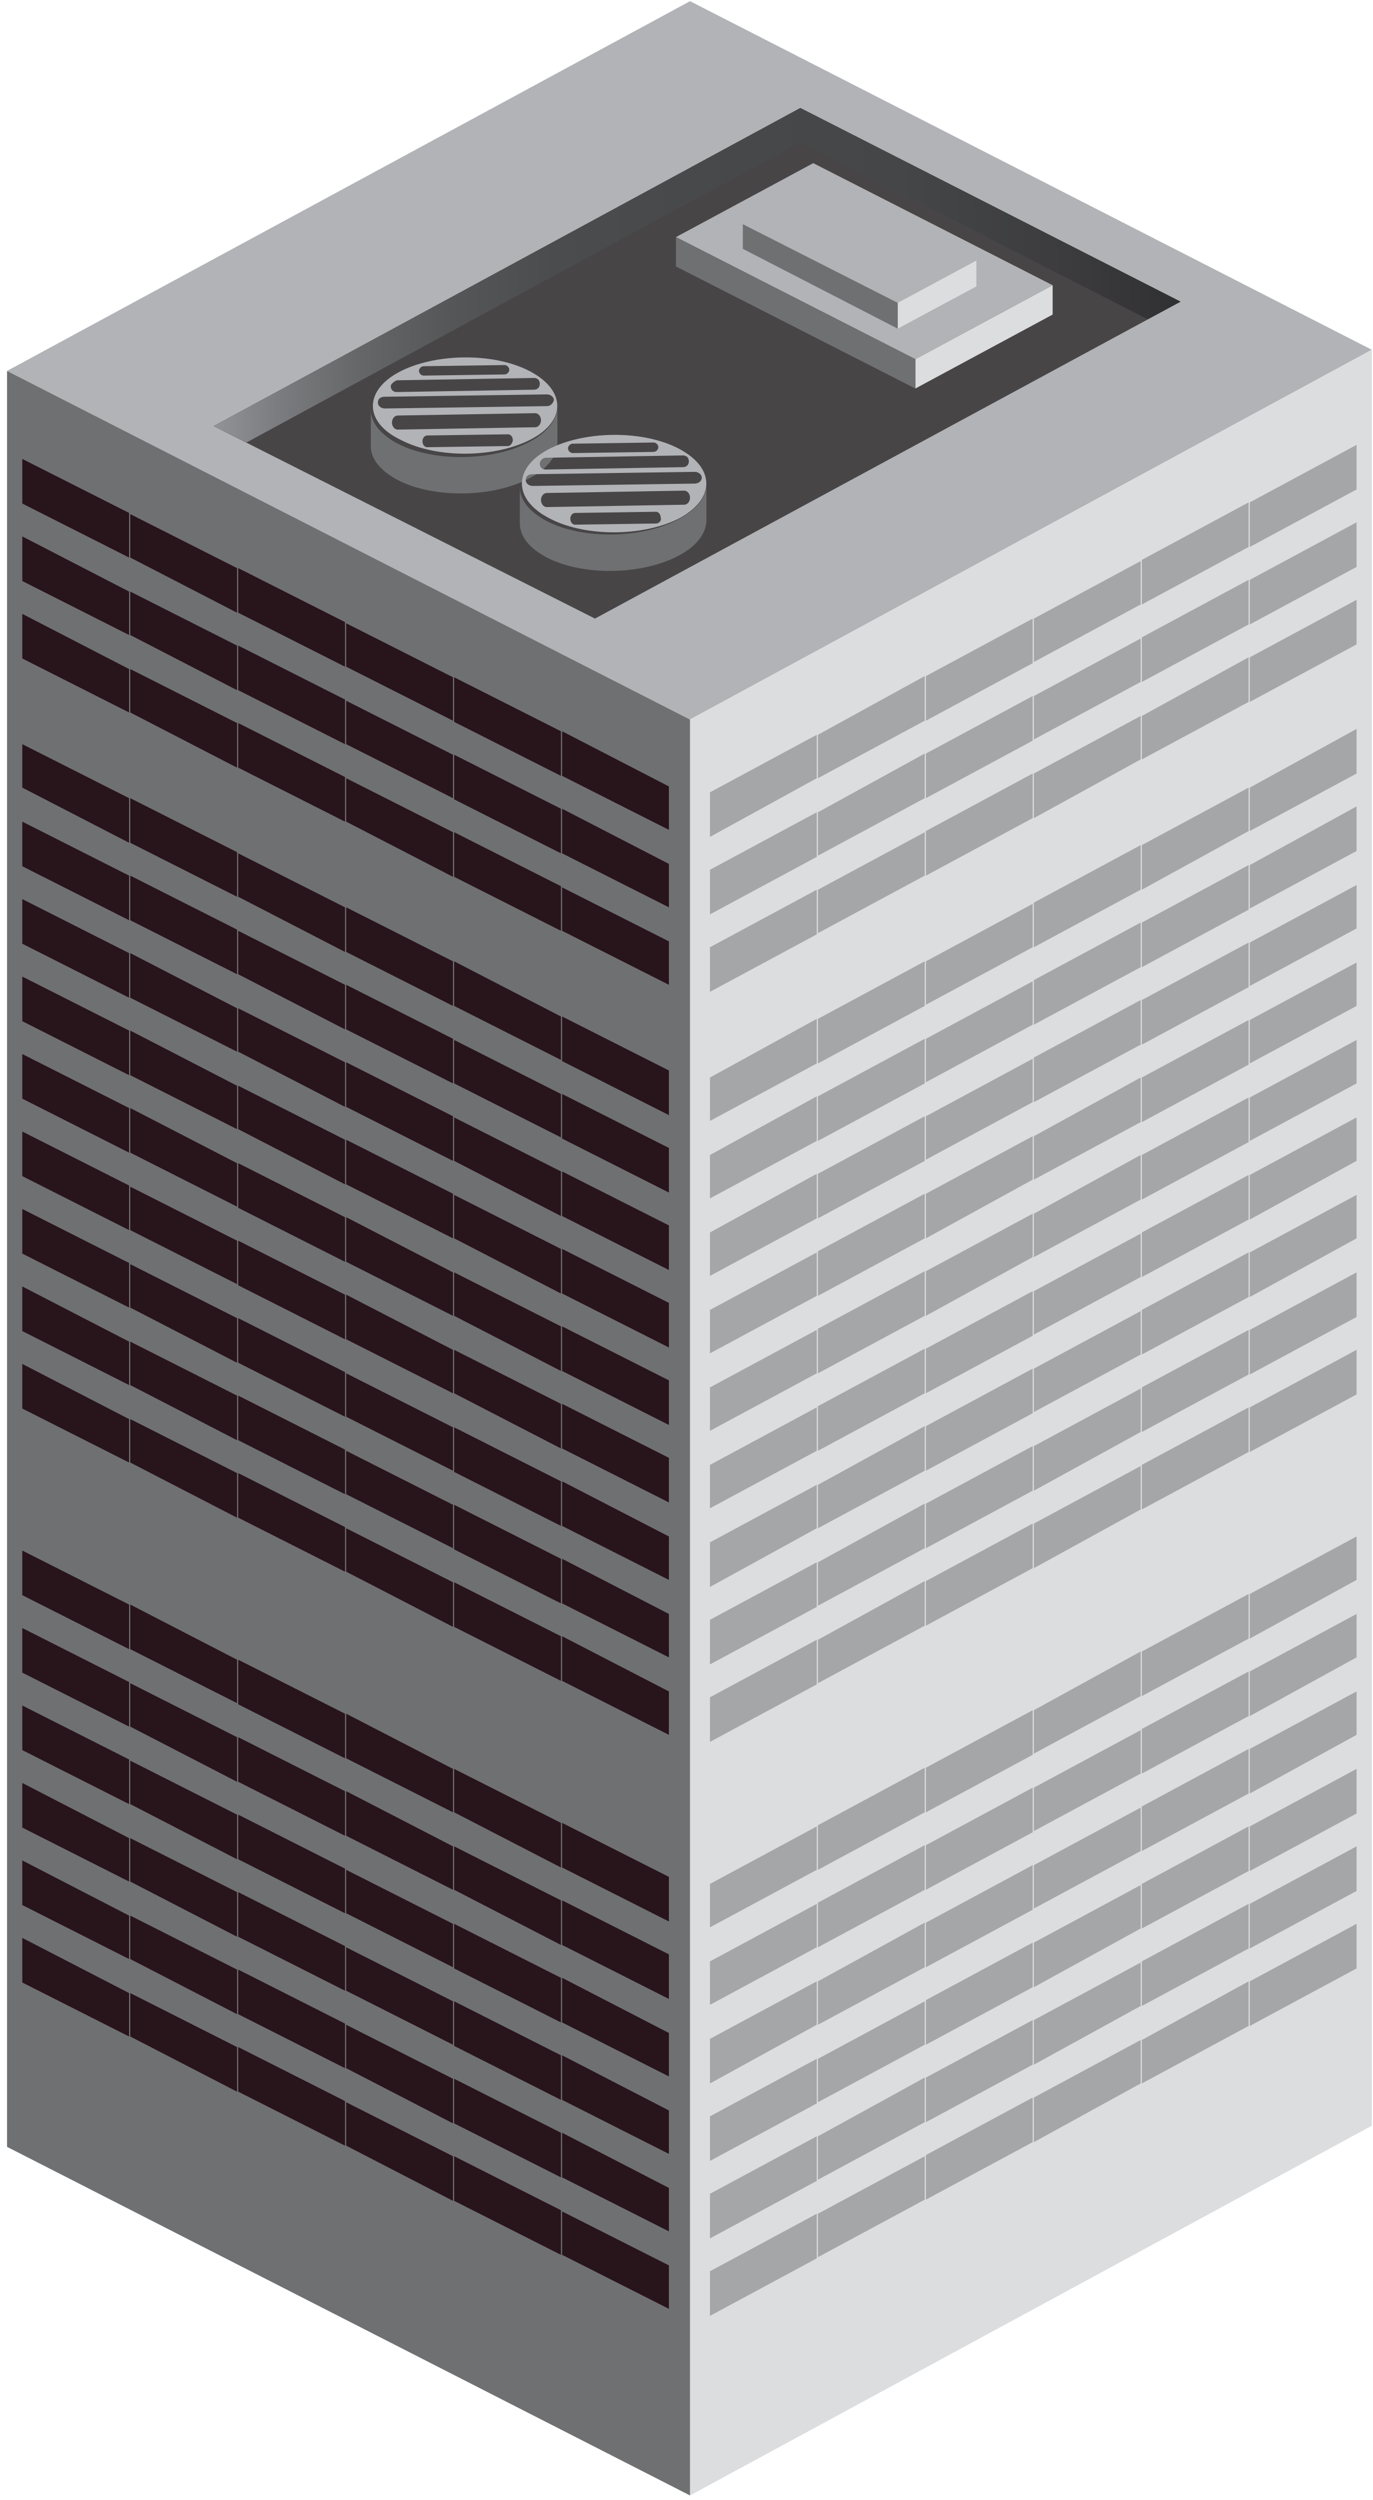 <svg xmlns="http://www.w3.org/2000/svg" width="117" height="213" viewBox="0 0 117 213">
  <defs>
    <linearGradient id="un-building-a" x1=".052%" x2="99.999%" y1="50.175%" y2="49.628%">
      <stop offset="0%" stop-color="#929396"/>
      <stop offset="6.625%" stop-color="#7B7C7F"/>
      <stop offset="15.35%" stop-color="#656668"/>
      <stop offset="24.75%" stop-color="#555658"/>
      <stop offset="35.22%" stop-color="#4B4C4E"/>
      <stop offset="48.88%" stop-color="#48494B"/>
      <stop offset="70.99%" stop-color="#454648"/>
      <stop offset="87.95%" stop-color="#3C3C3E"/>
      <stop offset="100%" stop-color="#303032"/>
    </linearGradient>
  </defs>
  <g fill="none">
    <polygon fill="#B2B3B7" points="58.8 61.3 .6 31.6 58.8 .1 116.9 29.8"/>
    <polygon fill="#DCDDDF" points="116.9 29.8 58.8 61.3 58.8 212.6 116.9 181.1"/>
    <polygon fill="#6F7072" points="58.8 212.6 .6 182.9 .6 31.6 58.8 61.3"/>
    <g fill="#A5A6A8" transform="translate(60 130)">
      <polygon points="46.5 9.6 55.6 4.6 55.6 .9 46.5 5.8"/>
      <polygon points="37.3 14.5 46.4 9.6 46.4 5.8 37.3 10.7"/>
      <polygon points="28.1 19.4 37.2 14.5 37.2 10.7 28.1 15.7"/>
      <polygon points="18.9 24.4 28 19.5 28 15.7 18.9 20.6"/>
      <polygon points="9.7 29.3 18.8 24.4 18.8 20.6 9.7 25.5"/>
      <polygon points=".5 34.2 9.6 29.3 9.6 25.6 .5 30.5"/>
      <g transform="translate(0 7)">
        <polygon points="46.5 9.2 55.6 4.2 55.6 .5 46.5 5.4"/>
        <polygon points="37.3 14.1 46.4 9.2 46.4 5.4 37.3 10.3"/>
        <polygon points="28.1 19 37.2 14.1 37.2 10.4 28.1 15.3"/>
        <polygon points="18.9 24 28 19.1 28 15.3 18.9 20.2"/>
        <polygon points="9.7 28.9 18.8 24 18.8 20.2 9.7 25.1"/>
        <polygon points=".5 33.8 9.6 28.9 9.6 25.2 .5 30.1"/>
      </g>
      <g transform="translate(0 14)">
        <polygon points="46.5 8.8 55.6 3.8 55.6 .1 46.5 5"/>
        <polygon points="37.3 13.7 46.4 8.8 46.4 5 37.3 9.9"/>
        <polygon points="28.1 18.6 37.2 13.7 37.2 10 28.1 14.9"/>
        <polygon points="18.9 23.6 28 18.7 28 14.9 18.9 19.8"/>
        <polygon points="9.7 28.5 18.8 23.6 18.8 19.8 9.7 24.8"/>
        <polygon points=".5 33.5 9.6 28.5 9.6 24.8 .5 29.7"/>
      </g>
      <g transform="translate(0 20)">
        <polygon points="46.5 9.4 55.6 4.5 55.6 .7 46.5 5.6"/>
        <polygon points="37.3 14.3 46.4 9.4 46.4 5.6 37.3 10.5"/>
        <polygon points="28.1 19.3 37.2 14.3 37.2 10.6 28.1 15.5"/>
        <polygon points="18.9 24.2 28 19.3 28 15.5 18.9 20.4"/>
        <polygon points="9.7 29.1 18.8 24.2 18.8 20.5 9.7 25.4"/>
        <polygon points=".5 34.1 9.6 29.2 9.6 25.4 .5 30.3"/>
      </g>
      <g transform="translate(0 27)">
        <polygon points="46.5 9 55.6 4.1 55.6 .3 46.5 5.2"/>
        <polygon points="37.3 13.9 46.4 9 46.4 5.2 37.3 10.1"/>
        <polygon points="28.1 18.9 37.2 13.9 37.2 10.2 28.1 15.1"/>
        <polygon points="18.9 23.8 28 18.9 28 15.1 18.9 20"/>
        <polygon points="9.7 28.7 18.8 23.8 18.8 20 9.7 25"/>
        <polygon points=".5 33.7 9.6 28.8 9.6 25 .5 29.9"/>
      </g>
      <g transform="translate(0 33)">
        <polygon points="46.5 9.6 55.6 4.7 55.6 .9 46.5 5.8"/>
        <polygon points="37.3 14.5 46.4 9.6 46.4 5.8 37.3 10.8"/>
        <polygon points="28.1 19.5 37.2 14.5 37.2 10.8 28.1 15.7"/>
        <polygon points="18.9 24.4 28 19.5 28 15.7 18.9 20.6"/>
        <polygon points="9.7 29.3 18.8 24.4 18.8 20.7 9.7 25.6"/>
        <polygon points=".5 34.3 9.6 29.4 9.6 25.6 .5 30.5"/>
      </g>
    </g>
    <g fill="#A5A6A8" transform="translate(60 62)">
      <polygon points="46.5 8.8 55.6 3.9 55.6 .1 46.5 5.1"/>
      <polygon points="37.3 13.8 46.4 8.8 46.4 5.1 37.3 10"/>
      <polygon points="28.1 18.7 37.2 13.8 37.2 10 28.1 14.9"/>
      <polygon points="18.9 23.6 28 18.7 28 15 18.9 19.9"/>
      <polygon points="9.7 28.6 18.8 23.7 18.8 19.9 9.7 24.8"/>
      <polygon points=".5 33.5 9.6 28.6 9.6 24.8 .5 29.8"/>
      <g transform="translate(0 6)">
        <polygon points="46.5 9.4 55.6 4.5 55.6 .7 46.5 5.7"/>
        <polygon points="37.3 14.4 46.4 9.5 46.4 5.7 37.3 10.6"/>
        <polygon points="28.1 19.3 37.2 14.4 37.2 10.6 28.1 15.5"/>
        <polygon points="18.9 24.2 28 19.3 28 15.6 18.9 20.5"/>
        <polygon points="9.7 29.2 18.8 24.3 18.8 20.5 9.7 25.4"/>
        <polygon points=".5 34.1 9.6 29.2 9.6 25.4 .5 30.4"/>
      </g>
      <g transform="translate(0 13)">
        <polygon points="46.5 9 55.6 4.1 55.6 .4 46.5 5.3"/>
        <polygon points="37.3 14 46.4 9.1 46.4 5.3 37.3 10.2"/>
        <polygon points="28.1 18.9 37.2 14 37.2 10.2 28.1 15.1"/>
        <polygon points="18.9 23.8 28 18.9 28 15.2 18.9 20.1"/>
        <polygon points="9.7 28.8 18.8 23.9 18.8 20.1 9.7 25"/>
        <polygon points=".5 33.7 9.6 28.8 9.6 25 .5 30"/>
      </g>
      <g transform="translate(0 20)">
        <polygon points="46.5 8.6 55.6 3.7 55.6 0 46.5 4.9"/>
        <polygon points="37.3 13.6 46.4 8.7 46.4 4.9 37.3 9.8"/>
        <polygon points="28.1 18.5 37.2 13.6 37.2 9.8 28.1 14.8"/>
        <polygon points="18.9 23.5 28 18.5 28 14.8 18.9 19.7"/>
        <polygon points="9.7 28.4 18.8 23.5 18.8 19.7 9.7 24.6"/>
        <polygon points=".5 33.3 9.6 28.4 9.6 24.7 .5 29.6"/>
      </g>
      <g transform="translate(0 26)">
        <polygon points="46.5 9.2 55.6 4.3 55.6 .6 46.5 5.5"/>
        <polygon points="37.3 14.2 46.4 9.3 46.4 5.5 37.3 10.4"/>
        <polygon points="28.1 19.1 37.2 14.2 37.2 10.4 28.1 15.4"/>
        <polygon points="18.9 24.1 28 19.1 28 15.4 18.9 20.3"/>
        <polygon points="9.7 29 18.8 24.1 18.8 20.3 9.7 25.2"/>
        <polygon points=".5 33.9 9.6 29 9.6 25.3 .5 30.2"/>
      </g>
      <g transform="translate(0 33)">
        <polygon points="46.5 8.9 55.6 3.9 55.6 .2 46.5 5.1"/>
        <polygon points="37.3 13.8 46.4 8.9 46.4 5.1 37.3 10"/>
        <polygon points="28.1 18.7 37.2 13.8 37.2 10.1 28.1 15"/>
        <polygon points="18.9 23.7 28 18.8 28 15 18.9 19.9"/>
        <polygon points="9.7 28.6 18.8 23.7 18.8 19.9 9.7 24.8"/>
        <polygon points=".5 33.5 9.6 28.6 9.6 24.9 .5 29.8"/>
      </g>
      <g transform="translate(0 39)">
        <polygon points="46.5 9.5 55.6 4.5 55.6 .8 46.5 5.7"/>
        <polygon points="37.3 14.4 46.4 9.5 46.4 5.7 37.3 10.6"/>
        <polygon points="28.1 19.3 37.2 14.4 37.2 10.7 28.1 15.6"/>
        <polygon points="18.9 24.3 28 19.4 28 15.6 18.9 20.5"/>
        <polygon points="9.7 29.2 18.8 24.3 18.8 20.5 9.7 25.5"/>
        <polygon points=".5 34.2 9.6 29.2 9.6 25.5 .5 30.4"/>
      </g>
      <g transform="translate(0 46)">
        <polygon points="46.5 9.1 55.6 4.2 55.6 .4 46.5 5.3"/>
        <polygon points="37.3 14 46.4 9.1 46.4 5.3 37.3 10.2"/>
        <polygon points="28.1 19 37.2 14 37.2 10.3 28.1 15.2"/>
        <polygon points="18.9 23.9 28 19 28 15.2 18.9 20.1"/>
        <polygon points="9.7 28.8 18.8 23.9 18.8 20.1 9.7 25.1"/>
        <polygon points=".5 33.8 9.6 28.9 9.6 25.1 .5 30"/>
      </g>
      <g transform="translate(0 53)">
        <polygon points="46.5 8.7 55.6 3.8 55.6 0 46.5 4.9"/>
        <polygon points="37.3 13.6 46.4 8.7 46.4 4.9 37.3 9.8"/>
        <polygon points="28.1 18.6 37.2 13.6 37.2 9.9 28.1 14.8"/>
        <polygon points="18.9 23.5 28 18.6 28 14.8 18.9 19.7"/>
        <polygon points="9.7 28.4 18.8 23.5 18.8 19.7 9.7 24.7"/>
        <polygon points=".5 33.4 9.6 28.5 9.6 24.7 .5 29.6"/>
      </g>
    </g>
    <g fill="#A5A6A8" transform="translate(60 37)">
      <polygon points="46.5 9.6 55.6 4.7 55.6 .9 46.5 5.8"/>
      <polygon points="37.3 14.5 46.4 9.6 46.4 5.8 37.3 10.7"/>
      <polygon points="28.1 19.4 37.2 14.5 37.2 10.8 28.1 15.7"/>
      <polygon points="18.9 24.4 28 19.5 28 15.7 18.9 20.6"/>
      <polygon points="9.7 29.3 18.8 24.4 18.8 20.6 9.7 25.6"/>
      <polygon points=".5 34.3 9.6 29.3 9.6 25.6 .5 30.5"/>
      <g transform="translate(0 7)">
        <polygon points="46.5 9.2 55.6 4.3 55.6 .5 46.5 5.4"/>
        <polygon points="37.3 14.1 46.4 9.2 46.4 5.4 37.3 10.3"/>
        <polygon points="28.1 19 37.2 14.1 37.2 10.4 28.1 15.3"/>
        <polygon points="18.9 24 28 19.1 28 15.3 18.9 20.2"/>
        <polygon points="9.7 28.9 18.8 24 18.8 20.2 9.7 25.2"/>
        <polygon points=".5 33.9 9.6 29 9.6 25.2 .5 30.1"/>
      </g>
      <g transform="translate(0 14)">
        <polygon points="46.5 8.8 55.6 3.9 55.6 .1 46.5 5"/>
        <polygon points="37.3 13.7 46.4 8.8 46.4 5 37.3 10"/>
        <polygon points="28.1 18.7 37.2 13.7 37.2 10 28.1 14.9"/>
        <polygon points="18.9 23.6 28 18.7 28 14.9 18.9 19.8"/>
        <polygon points="9.7 28.5 18.8 23.6 18.8 19.9 9.7 24.8"/>
        <polygon points=".5 33.5 9.6 28.6 9.6 24.8 .5 29.7"/>
      </g>
    </g>
    <g fill="#28141B" transform="translate(1 132)">
      <polygon points="10 8.5 .9 3.9 .9 .1 10 4.7"/>
      <polygon points="19.2 13.1 10.1 8.5 10.1 4.7 19.2 9.4"/>
      <polygon points="28.4 17.8 19.3 13.2 19.3 9.4 28.4 14"/>
      <polygon points="37.6 22.4 28.5 17.8 28.5 14 37.6 18.7"/>
      <polygon points="46.8 27.1 37.7 22.4 37.7 18.7 46.8 23.3"/>
      <polygon points="56 31.7 46.9 27.1 46.9 23.3 56 27.9"/>
      <g transform="translate(0 6)">
        <polygon points="10 9.1 .9 4.5 .9 .7 10 5.3"/>
        <polygon points="19.2 13.8 10.1 9.1 10.1 5.4 19.2 10"/>
        <polygon points="28.4 18.4 19.3 13.8 19.3 10 28.4 14.6"/>
        <polygon points="37.6 23 28.5 18.4 28.5 14.6 37.6 19.3"/>
        <polygon points="46.8 27.7 37.7 23 37.7 19.3 46.8 23.9"/>
        <polygon points="56 32.3 46.9 27.7 46.9 23.9 56 28.5"/>
      </g>
      <g transform="translate(0 13)">
        <polygon points="10 8.7 .9 4.1 .9 .3 10 4.9"/>
        <polygon points="19.2 13.4 10.1 8.7 10.1 5 19.2 9.6"/>
        <polygon points="28.4 18 19.3 13.4 19.3 9.6 28.4 14.2"/>
        <polygon points="37.6 22.6 28.5 18 28.5 14.3 37.6 18.9"/>
        <polygon points="46.8 27.3 37.7 22.7 37.7 18.9 46.8 23.5"/>
        <polygon points="56 31.9 46.9 27.3 46.9 23.5 56 28.2"/>
      </g>
      <g transform="translate(0 19)">
        <polygon points="10 9.3 .9 4.7 .9 .9 10 5.6"/>
        <polygon points="19.2 14 10.1 9.3 10.1 5.6 19.2 10.2"/>
        <polygon points="28.4 18.6 19.3 14 19.3 10.2 28.4 14.8"/>
        <polygon points="37.6 23.2 28.5 18.6 28.5 14.9 37.6 19.5"/>
        <polygon points="46.8 27.9 37.7 23.3 37.7 19.5 46.8 24.1"/>
        <polygon points="56 32.5 46.9 27.9 46.9 24.1 56 28.8"/>
      </g>
      <g transform="translate(0 26)">
        <polygon points="10 8.9 .9 4.3 .9 .5 10 5.2"/>
        <polygon points="19.2 13.6 10.1 8.9 10.1 5.2 19.2 9.8"/>
        <polygon points="28.4 18.2 19.3 13.6 19.3 9.8 28.4 14.4"/>
        <polygon points="37.6 22.9 28.5 18.2 28.5 14.5 37.6 19.1"/>
        <polygon points="46.8 27.5 37.7 22.9 37.7 19.1 46.8 23.7"/>
        <polygon points="56 32.1 46.9 27.5 46.9 23.7 56 28.4"/>
      </g>
      <g transform="translate(0 33)">
        <polygon points="10 8.5 .9 3.9 .9 .1 10 4.8"/>
        <polygon points="19.2 13.2 10.1 8.5 10.1 4.8 19.2 9.4"/>
        <polygon points="28.4 17.8 19.3 13.2 19.3 9.4 28.4 14"/>
        <polygon points="37.6 22.5 28.5 17.8 28.5 14.1 37.6 18.7"/>
        <polygon points="46.8 27.1 37.7 22.5 37.7 18.7 46.8 23.3"/>
        <polygon points="56 31.7 46.9 27.1 46.9 23.4 56 28"/>
      </g>
    </g>
    <g fill="#28141B" transform="translate(1 63)">
      <polygon points="10 8.8 .9 4.1 .9 .4 10 5"/>
      <polygon points="19.2 13.4 10.1 8.8 10.1 5 19.2 9.6"/>
      <polygon points="28.4 18.1 19.3 13.4 19.3 9.7 28.4 14.3"/>
      <polygon points="37.6 22.7 28.5 18.1 28.5 14.3 37.6 18.9"/>
      <polygon points="46.8 27.3 37.7 22.7 37.7 18.9 46.8 23.6"/>
      <polygon points="56 32 46.9 27.4 46.9 23.6 56 28.2"/>
      <g transform="translate(0 7)">
        <polygon points="10 8.4 .9 3.8 .9 0 10 4.6"/>
        <polygon points="19.2 13 10.1 8.4 10.1 4.6 19.2 9.2"/>
        <polygon points="28.4 17.7 19.3 13 19.3 9.3 28.4 13.9"/>
        <polygon points="37.6 22.3 28.5 17.7 28.5 13.9 37.6 18.5"/>
        <polygon points="46.8 26.9 37.7 22.3 37.7 18.6 46.8 23.2"/>
        <polygon points="56 31.6 46.9 27 46.9 23.2 56 27.8"/>
      </g>
      <g transform="translate(0 13)">
        <polygon points="10 9 .9 4.4 .9 .6 10 5.2"/>
        <polygon points="19.2 13.6 10.1 9 10.1 5.2 19.2 9.9"/>
        <polygon points="28.4 18.3 19.3 13.6 19.3 9.9 28.4 14.5"/>
        <polygon points="37.6 22.9 28.5 18.3 28.5 14.5 37.6 19.1"/>
        <polygon points="46.8 27.6 37.7 22.9 37.7 19.2 46.8 23.8"/>
        <polygon points="56 32.2 46.9 27.6 46.9 23.8 56 28.4"/>
      </g>
      <g transform="translate(0 20)">
        <polygon points="10 8.6 .9 4 .9 .2 10 4.8"/>
        <polygon points="19.2 13.2 10.1 8.6 10.1 4.8 19.2 9.5"/>
        <polygon points="28.4 17.9 19.3 13.2 19.3 9.5 28.4 14.1"/>
        <polygon points="37.6 22.5 28.5 17.9 28.5 14.1 37.6 18.7"/>
        <polygon points="46.8 27.2 37.7 22.5 37.7 18.8 46.8 23.4"/>
        <polygon points="56 31.8 46.9 27.2 46.9 23.4 56 28"/>
      </g>
      <g transform="translate(0 26)">
        <polygon points="10 9.2 .9 4.6 .9 .8 10 5.4"/>
        <polygon points="19.2 13.8 10.1 9.2 10.1 5.4 19.2 10.1"/>
        <polygon points="28.4 18.5 19.3 13.9 19.3 10.1 28.4 14.7"/>
        <polygon points="37.6 23.1 28.5 18.5 28.5 14.7 37.6 19.4"/>
        <polygon points="46.8 27.8 37.7 23.1 37.7 19.4 46.8 24"/>
        <polygon points="56 32.4 46.9 27.8 46.9 24 56 28.6"/>
      </g>
      <g transform="translate(0 33)">
        <polygon points="10 8.8 .9 4.2 .9 .4 10 5"/>
        <polygon points="19.2 13.4 10.1 8.8 10.1 5.1 19.2 9.7"/>
        <polygon points="28.4 18.1 19.3 13.5 19.3 9.7 28.4 14.3"/>
        <polygon points="37.6 22.7 28.5 18.1 28.5 14.3 37.6 19"/>
        <polygon points="46.8 27.4 37.7 22.7 37.7 19 46.8 23.6"/>
        <polygon points="56 32 46.9 27.4 46.9 23.6 56 28.2"/>
      </g>
      <g transform="translate(0 40)">
        <polygon points="10 8.4 .9 3.8 .9 0 10 4.6"/>
        <polygon points="19.2 13.1 10.1 8.4 10.1 4.7 19.2 9.3"/>
        <polygon points="28.4 17.7 19.3 13.1 19.3 9.3 28.4 13.9"/>
        <polygon points="37.6 22.3 28.5 17.7 28.5 14 37.6 18.6"/>
        <polygon points="46.8 27 37.7 22.4 37.7 18.6 46.8 23.2"/>
        <polygon points="56 31.6 46.9 27 46.9 23.2 56 27.9"/>
      </g>
      <g transform="translate(0 46)">
        <polygon points="10 9 .9 4.4 .9 .6 10 5.3"/>
        <polygon points="19.2 13.7 10.1 9 10.1 5.3 19.2 9.9"/>
        <polygon points="28.4 18.3 19.3 13.7 19.3 9.9 28.4 14.5"/>
        <polygon points="37.6 22.9 28.5 18.3 28.5 14.6 37.6 19.2"/>
        <polygon points="46.8 27.6 37.7 23 37.7 19.2 46.8 23.8"/>
        <polygon points="56 32.2 46.9 27.6 46.9 23.8 56 28.5"/>
      </g>
      <g transform="translate(0 53)">
        <polygon points="10 8.6 .9 4 .9 .2 10 4.9"/>
        <polygon points="19.2 13.3 10.1 8.6 10.1 4.9 19.2 9.5"/>
        <polygon points="28.4 17.9 19.3 13.3 19.3 9.5 28.4 14.1"/>
        <polygon points="37.6 22.6 28.5 17.9 28.5 14.2 37.6 18.8"/>
        <polygon points="46.8 27.2 37.7 22.6 37.7 18.8 46.8 23.4"/>
        <polygon points="56 31.8 46.9 27.2 46.9 23.4 56 28.1"/>
      </g>
    </g>
    <g fill="#28141B" transform="translate(1 39)">
      <polygon points="10 8.5 .9 3.9 .9 .1 10 4.7"/>
      <polygon points="19.2 13.2 10.1 8.5 10.1 4.8 19.2 9.4"/>
      <polygon points="28.4 17.8 19.3 13.2 19.3 9.4 28.4 14"/>
      <polygon points="37.6 22.4 28.5 17.8 28.5 14.1 37.6 18.7"/>
      <polygon points="46.8 27.1 37.7 22.5 37.7 18.7 46.8 23.3"/>
      <polygon points="56 31.7 46.9 27.1 46.9 23.3 56 28"/>
      <g transform="translate(0 6)">
        <polygon points="10 9.1 .9 4.5 .9 .7 10 5.4"/>
        <polygon points="19.2 13.8 10.1 9.1 10.1 5.4 19.2 10"/>
        <polygon points="28.4 18.4 19.3 13.8 19.3 10 28.4 14.6"/>
        <polygon points="37.6 23 28.5 18.4 28.5 14.7 37.6 19.3"/>
        <polygon points="46.8 27.7 37.7 23.1 37.7 19.3 46.8 23.9"/>
        <polygon points="56 32.3 46.9 27.7 46.9 23.9 56 28.6"/>
      </g>
      <g transform="translate(0 13)">
        <polygon points="10 8.7 .9 4.1 .9 .3 10 5"/>
        <polygon points="19.2 13.4 10.1 8.7 10.1 5 19.2 9.6"/>
        <polygon points="28.4 18 19.3 13.4 19.3 9.6 28.4 14.2"/>
        <polygon points="37.6 22.7 28.5 18 28.5 14.3 37.6 18.9"/>
        <polygon points="46.8 27.3 37.7 22.7 37.7 18.9 46.8 23.5"/>
        <polygon points="56 31.9 46.9 27.3 46.9 23.6 56 28.2"/>
      </g>
    </g>
    <polygon fill="#484546" points="50.7 52.7 18.2 36.3 68.2 9.2 100.6 25.7"/>
    <polygon fill="url(#un-building-a)" points="97.8 27.2 100.6 25.7 68.2 9.2 18.2 36.3 21 37.7 68.2 12.1"/>
    <g transform="translate(57 13)">
      <polygon fill="#B2B3B7" points="21 17.6 .6 7.2 12.3 .9 32.7 11.3"/>
      <polygon fill="#DCDDDF" points="32.7 13.8 21 20.1 21 17.6 32.7 11.3"/>
      <polygon fill="#6F7072" points="21 20.1 .6 9.7 .6 7.2 21 17.6"/>
      <g transform="translate(6 2)">
        <polygon fill="#B2B3B7" points="13.5 10.8 .3 4.1 6.9 .4 20.2 7.2"/>
        <polygon fill="#DCDDDF" points="20.2 9.4 13.5 13 13.5 10.8 20.2 7.2"/>
        <polygon fill="#6F7072" points="13.5 13 .3 6.2 .3 4.1 13.5 10.8"/>
      </g>
    </g>
    <g transform="translate(31 30)">
      <path fill="#B2B3B7" d="M14.1,1.6 C11,-2.22044605e-16 6,0.1 3,1.7 C0,3.3 0,6 3.2,7.5 C6.3,9.1 11.3,9 14.3,7.4 C17.3,5.8 17.2,3.2 14.1,1.6 Z M5.1,1.2 L12,1.1 C12.2,1.1 12.4,1.3 12.4,1.5 C12.4,1.7 12.2,1.9 12,1.9 L5.1,2 C4.9,2 4.7,1.8 4.7,1.6 C4.7,1.4 4.9,1.2 5.1,1.2 Z M2.8,2.4 L14.5,2.2 C14.8,2.2 15,2.4 15,2.7 C15,3 14.8,3.2 14.5,3.2 L2.8,3.4 C2.5,3.4 2.3,3.2 2.3,2.9 C2.3,2.7 2.6,2.5 2.8,2.4 Z M12.3,8 L5.4,8.1 C5.2,8.1 5,7.9 5,7.6 C5,7.3 5.2,7.1 5.4,7.1 L12.3,7 C12.5,7 12.7,7.2 12.7,7.5 C12.7,7.7 12.5,8 12.3,8 Z M14.6,6.4 L2.9,6.6 C2.6,6.6 2.4,6.3 2.4,6 C2.4,5.7 2.6,5.4 2.9,5.4 L14.6,5.2 C14.9,5.2 15.1,5.5 15.1,5.8 C15.1,6.1 14.9,6.4 14.6,6.4 Z M15.6,4.6 L1.8,4.8 C1.5,4.8 1.2,4.6 1.2,4.3 C1.2,4 1.4,3.8 1.8,3.8 L15.6,3.6 C15.9,3.6 16.2,3.8 16.2,4.1 C16.1,4.4 15.9,4.6 15.6,4.6 Z"/>
      <path fill="#6F7072" d="M16.5,4.6 L16.5,7.7 C16.5,8.8 15.7,9.9 14.2,10.7 C11.1,12.4 6,12.5 2.9,10.9 C1.4,10.1 0.6,9.1 0.6,8 L0.6,4.9 C0.6,6 1.4,7 2.9,7.8 C6,9.4 11.1,9.3 14.2,7.6 C15.7,6.8 16.5,5.7 16.5,4.6 Z"/>
    </g>
    <g transform="translate(44 37)">
      <path fill="#B2B3B7" d="M13.8,1.2 C10.7,-0.4 5.7,-0.3 2.7,1.3 C-0.3,2.9 -0.3,5.6 2.9,7.2 C6,8.8 11,8.7 14,7.1 C17,5.4 16.9,2.8 13.8,1.2 Z M4.8,0.8 L11.7,0.7 C11.9,0.7 12.1,0.9 12.1,1.1 C12.1,1.3 11.9,1.5 11.7,1.5 L4.8,1.6 C4.6,1.6 4.4,1.4 4.4,1.2 C4.4,1 4.6,0.8 4.8,0.8 Z M2.5,2 L14.2,1.8 C14.5,1.8 14.7,2 14.7,2.3 C14.7,2.6 14.5,2.8 14.2,2.8 L2.5,3 C2.2,3 2,2.8 2,2.5 C2,2.3 2.2,2 2.5,2 Z M11.9,7.6 L5,7.7 C4.8,7.7 4.6,7.5 4.6,7.2 C4.6,6.9 4.8,6.7 5,6.7 L11.9,6.6 C12.1,6.6 12.3,6.8 12.3,7.1 C12.4,7.3 12.2,7.6 11.9,7.6 Z M14.3,6 L2.6,6.2 C2.3,6.2 2.1,5.9 2.1,5.6 C2.1,5.3 2.3,5 2.6,5 L14.3,4.8 C14.6,4.8 14.8,5.1 14.8,5.4 C14.8,5.7 14.6,6 14.3,6 Z M15.2,4.2 L1.4,4.4 C1.1,4.4 0.8,4.2 0.8,3.9 C0.8,3.6 1,3.4 1.4,3.4 L15.2,3.2 C15.5,3.2 15.8,3.4 15.8,3.7 C15.8,4 15.5,4.2 15.2,4.2 Z"/>
      <path fill="#6F7072" d="M16.2,4.2 L16.2,7.3 C16.2,8.4 15.4,9.5 13.9,10.3 C10.8,12 5.7,12.1 2.6,10.5 C1.1,9.7 0.3,8.7 0.3,7.6 L0.3,4.5 C0.3,5.6 1.1,6.6 2.6,7.4 C5.7,9 10.8,8.9 13.9,7.2 C15.4,6.4 16.2,5.3 16.2,4.2 Z"/>
    </g>
  </g>
</svg>
